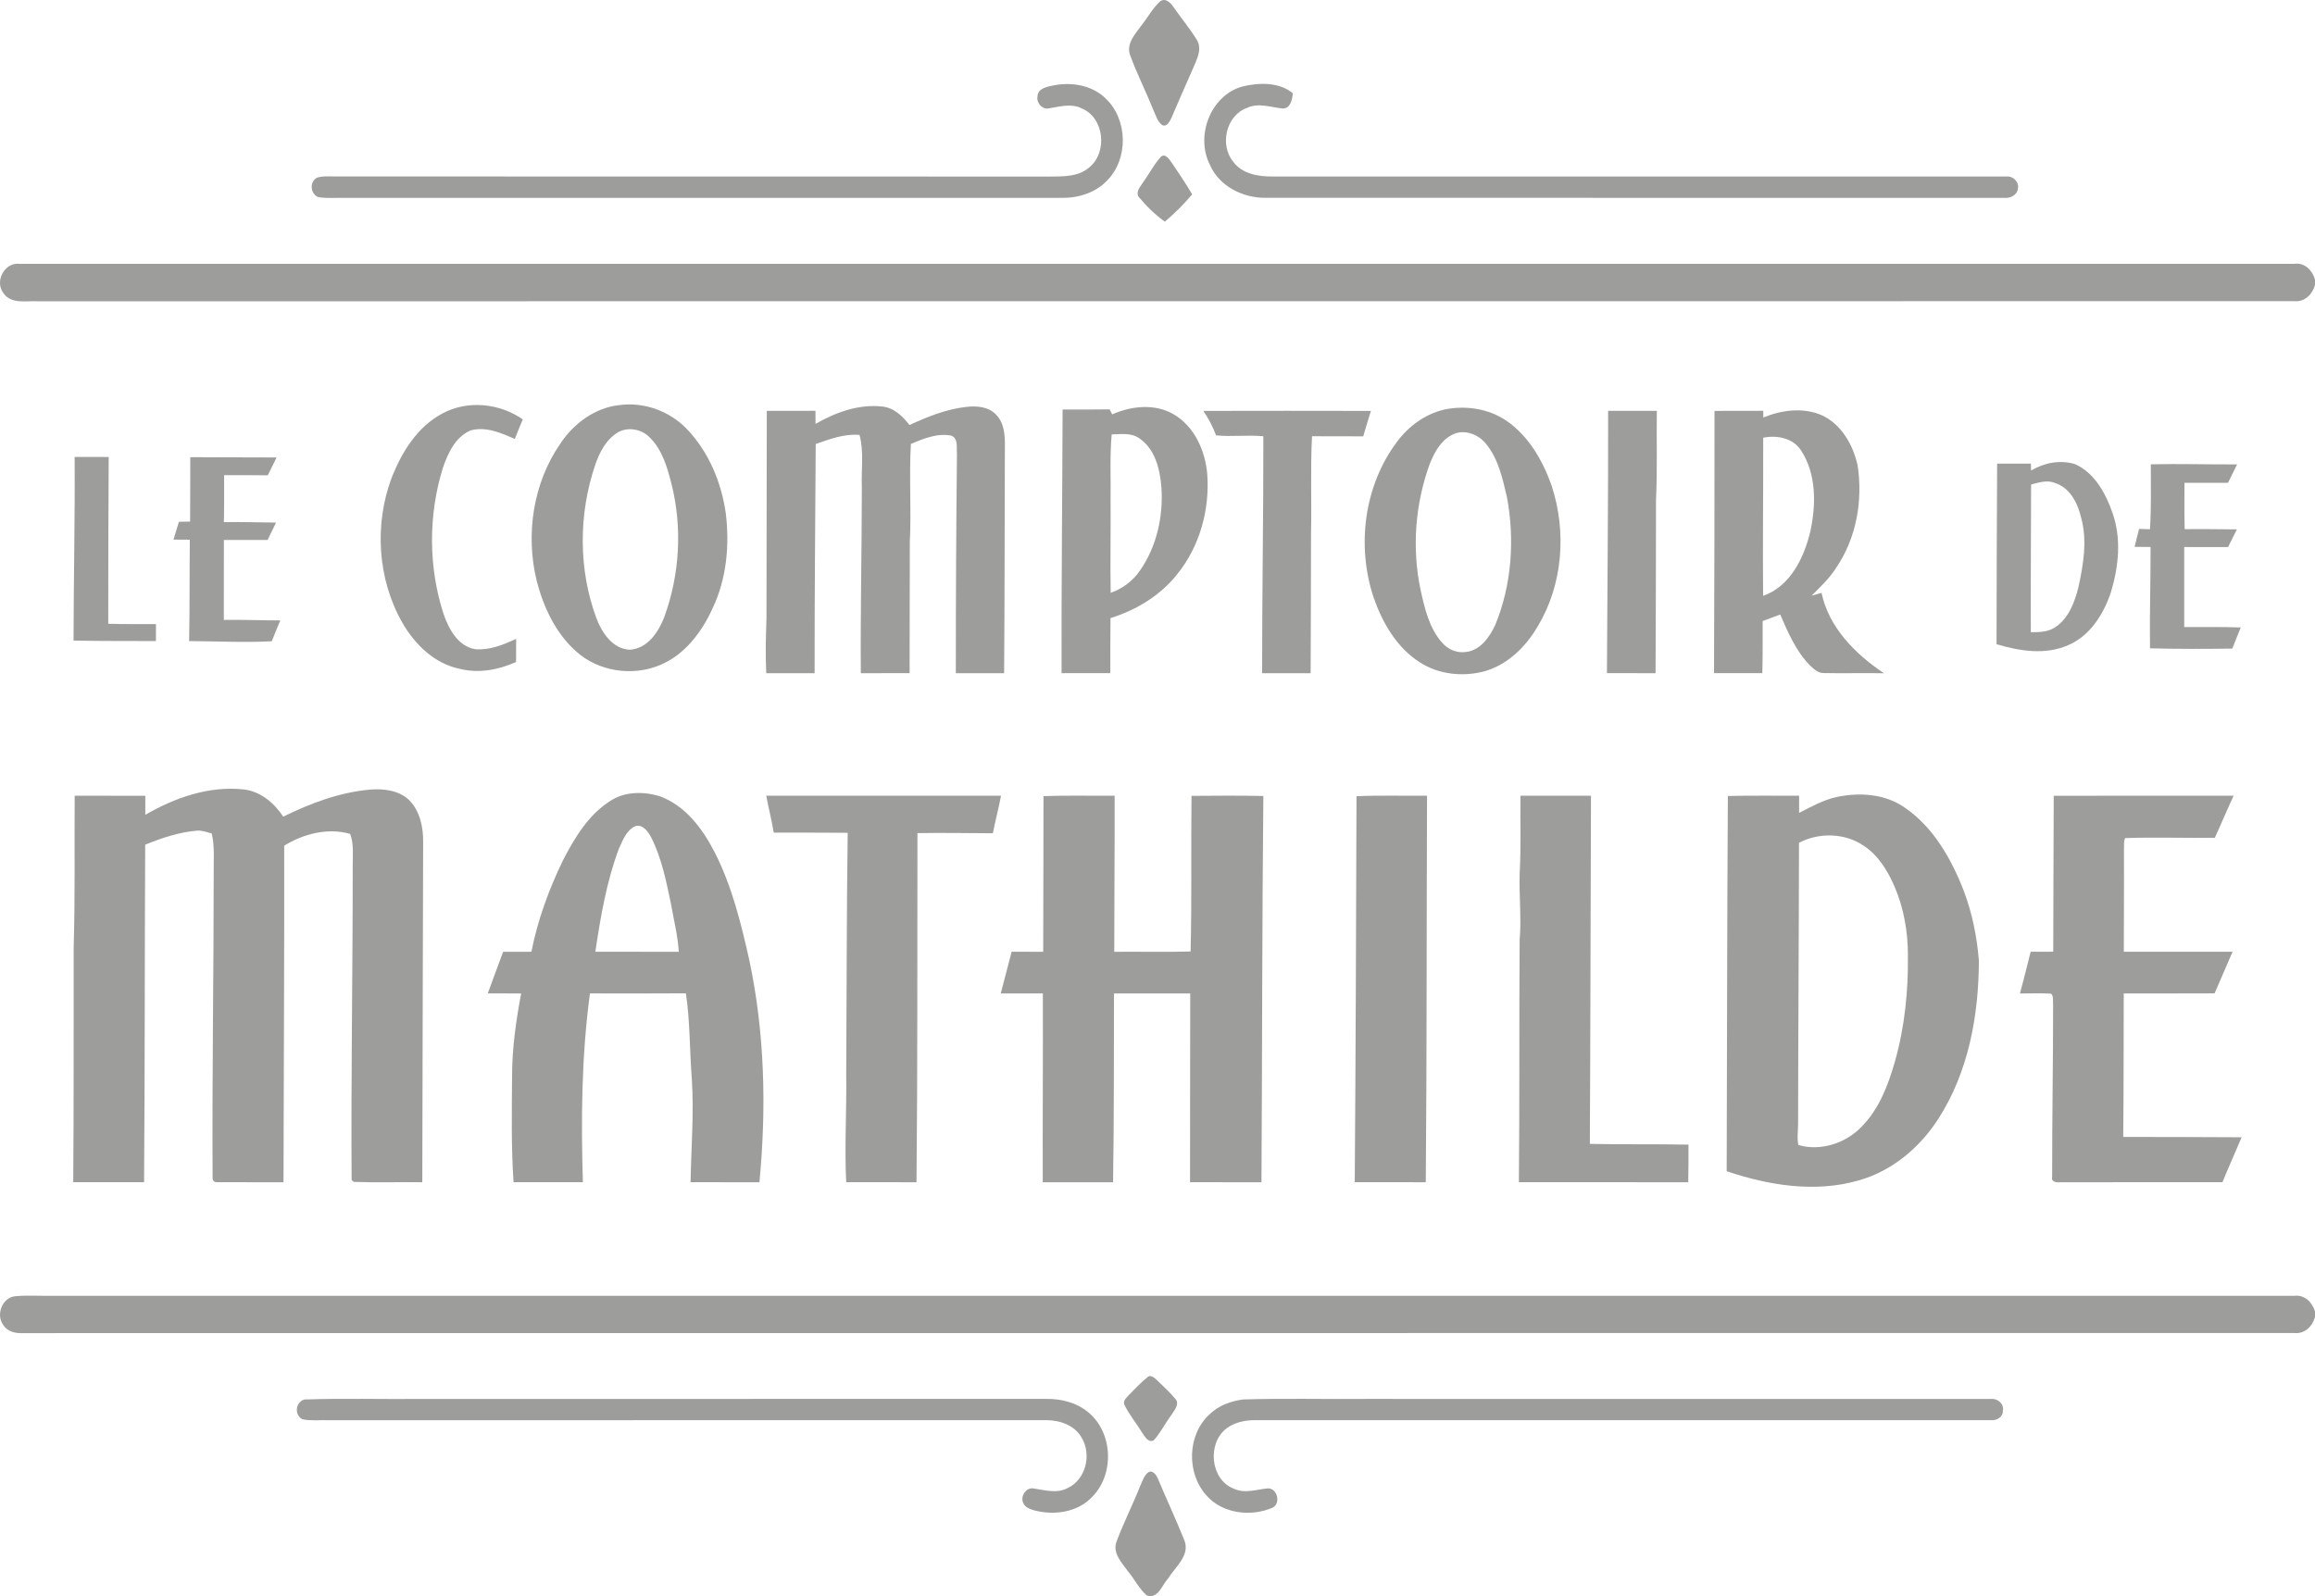 <?xml version="1.0" encoding="UTF-8"?>
<svg xmlns="http://www.w3.org/2000/svg" id="Calque_1" width="226.203" height="156" version="1.1" viewBox="0 0 226.203 156">
  <defs>
    <style>
      .st0 {
        fill: #9d9d9c;
      }
    </style>
  </defs>
  <path class="st0" d="M113.342.143c.538-.412,1.066.158,1.355.591.747,1.089,1.614,2.097,2.29,3.233.483.897-.06,1.87-.412,2.708-.727,1.616-1.413,3.248-2.122,4.87-.171.324-.432.9-.895.679-.468-.349-.613-.953-.852-1.453-.724-1.81-1.611-3.555-2.283-5.385-.39-1.101.47-2.026,1.066-2.846.636-.782,1.111-1.704,1.853-2.396Z"></path>
  <path class="st0" d="M102.921,8.353c1.78-.367,3.816-.028,5.139,1.295,2.139,2.051,2.217,5.845.143,7.969-1.119,1.207-2.811,1.742-4.427,1.722-23.382,0-46.765-.003-70.147,0-.84-.013-1.684.063-2.519-.07-.804-.297-.892-1.541-.108-1.916.684-.194,1.415-.08,2.119-.106,23.131.013,46.264-.005,69.398.01,1.335-.013,2.851.045,3.919-.9,1.815-1.481,1.466-4.872-.762-5.772-1.016-.503-2.117-.166-3.163,0-.661.173-1.277-.548-1.134-1.177.03-.777.938-.935,1.541-1.056Z"></path>
  <path class="st0" d="M121.444,8.444c1.596-.38,3.55-.432,4.88.671-.055.591-.204,1.443-.943,1.493-1.169-.103-2.383-.603-3.525-.065-2.066.729-2.703,3.623-1.353,5.274.887,1.192,2.474,1.446,3.864,1.435,23.895,0,47.788-.005,71.681.003.651-.088,1.285.551,1.119,1.207-.08.644-.792.948-1.378.877-24.046-.005-48.092.005-72.136-.005-2.232.023-4.563-1.154-5.455-3.276-1.405-2.828.116-6.785,3.246-7.615Z"></path>
  <path class="st0" d="M113.432,15.332c.4-.39.797.214,1.016.505.694,1.043,1.41,2.074,2.041,3.158-.809.965-1.712,1.85-2.665,2.672-.965-.691-1.825-1.531-2.579-2.446-.299-.563.277-1.081.535-1.539.573-.767.99-1.654,1.652-2.351Z"></path>
  <path class="st0" d="M.339,28.656c-.903-1.161.121-3.075,1.606-2.866,74.084-.005,148.168.005,222.249-.005.996-.141,1.762.644,2.009,1.544v.513c-.224.903-1.006,1.682-1.984,1.596-73.501.013-147.001-.003-220.499.01-1.134-.063-2.625.312-3.381-.792Z"></path>
  <path class="st0" d="M43.215,40.419c2.459-1.34,5.601-1.011,7.869.571-.274.631-.53,1.272-.779,1.916-1.342-.598-2.843-1.252-4.332-.835-1.483.639-2.215,2.237-2.705,3.68-1.428,4.613-1.413,9.679.078,14.274.513,1.466,1.413,3.153,3.102,3.427,1.393.113,2.743-.435,3.985-1.013.003.754,0,1.506-.008,2.263-1.717.772-3.665,1.136-5.516.664-2.464-.505-4.389-2.393-5.601-4.515-2.426-4.256-2.748-9.596-1.038-14.164.988-2.494,2.504-4.978,4.945-6.267Z"></path>
  <path class="st0" d="M60.533,39.592c2.439-.329,4.973.618,6.647,2.408,2.089,2.215,3.308,5.161,3.736,8.153.385,3.14.085,6.433-1.292,9.312-1.046,2.305-2.703,4.513-5.096,5.521-2.7,1.151-6.049.659-8.236-1.322-2.006-1.785-3.185-4.319-3.846-6.881-1.116-4.54-.365-9.583,2.323-13.45,1.305-1.958,3.379-3.494,5.765-3.741ZM60.398,42.246c-1.164.691-1.818,1.956-2.24,3.195-1.637,4.807-1.647,10.209.116,14.981.541,1.423,1.586,3.002,3.263,3.082,1.735-.103,2.808-1.73,3.374-3.203,1.506-4.133,1.777-8.716.706-12.99-.417-1.642-.915-3.394-2.177-4.601-.782-.777-2.072-1.006-3.042-.465Z"></path>
  <path class="st0" d="M79.685,41.429c1.953-1.116,4.201-1.946,6.486-1.699,1.154.096,2.029.938,2.695,1.813,1.78-.83,3.64-1.566,5.606-1.78.985-.106,2.117-.015,2.841.747.807.802.895,2.014.875,3.087-.028,7.401-.018,14.8-.073,22.201-1.574-.003-3.145-.003-4.719,0-.003-7.145.035-14.284.111-21.426-.06-.598.158-1.516-.553-1.792-1.37-.277-2.708.297-3.949.804-.184,3.175.053,6.348-.103,9.52.005,4.296-.033,8.593-.023,12.889-1.589.005-3.175.003-4.764.003-.05-6.056.096-12.11.098-18.166-.073-1.704.224-3.452-.226-5.121-1.488-.138-2.901.412-4.281.885-.045,7.466-.118,14.935-.108,22.404-1.576-.003-3.153-.005-4.726,0-.088-1.785-.043-3.57.023-5.355,0-6.763.03-13.525.03-20.288,1.584.003,3.17.008,4.756-.005.003.425.003.852.005,1.28Z"></path>
  <path class="st0" d="M108.673,40.502c1.878-.837,4.176-1.078,6.016-.005,2.046,1.202,3.1,3.603,3.278,5.898.239,3.444-.744,7.014-2.931,9.716-1.644,2.089-4.007,3.517-6.529,4.301-.018,1.792-.015,3.587-.015,5.38-1.589.005-3.178.003-4.764.003-.02-8.59.075-17.18.101-25.773,1.531,0,3.062.013,4.596-.013.06.123.186.37.249.493ZM108.625,42.457c-.191,2.134-.08,4.279-.108,6.418.023,3.022-.043,6.046.008,9.068,1.154-.407,2.172-1.161,2.861-2.177,1.642-2.351,2.295-5.312,2.097-8.15-.141-1.742-.611-3.731-2.149-4.766-.787-.578-1.8-.41-2.708-.392Z"></path>
  <path class="st0" d="M141.113,40.029c2.074-.43,4.334-.106,6.099,1.104,2.175,1.503,3.54,3.897,4.402,6.343,1.473,4.487,1.104,9.654-1.355,13.734-1.146,1.973-2.891,3.708-5.121,4.377-2.142.596-4.56.357-6.441-.877-2.235-1.438-3.625-3.856-4.48-6.315-1.679-5.043-.935-10.928,2.285-15.209,1.124-1.528,2.748-2.715,4.611-3.155ZM141.85,42.515c-1.084.573-1.702,1.72-2.144,2.816-1.43,3.929-1.765,8.261-.892,12.356.4,1.795.835,3.703,2.089,5.116.566.671,1.458,1.053,2.338.92,1.42-.156,2.325-1.478,2.876-2.672,1.599-3.912,1.898-8.296,1.136-12.437-.427-1.818-.835-3.751-2.046-5.229-.772-.97-2.21-1.501-3.356-.87Z"></path>
  <path class="st0" d="M117.585,40.162c5.455-.013,10.913-.013,16.368,0-.249.827-.515,1.649-.747,2.484-1.669.005-3.336-.01-5.005-.01-.168,3.17-.025,6.348-.098,9.518,0,4.55-.023,9.098-.038,13.646-1.581-.01-3.163-.003-4.741-.005-.005-7.72.131-15.436.121-23.156-1.541-.151-3.085.07-4.621-.088-.317-.845-.734-1.644-1.239-2.388Z"></path>
  <path class="st0" d="M157.132,40.155c1.586.003,3.173.003,4.759,0-.038,2.909.058,5.82-.08,8.728-.005,5.636-.013,11.275-.043,16.914-1.584-.005-3.168,0-4.751-.005.038-8.545.133-17.09.116-25.637Z"></path>
  <path class="st0" d="M167.53,40.16c1.586-.008,3.175.003,4.761-.008,0,.163.003.49.005.656,1.77-.727,3.844-1.011,5.654-.251,1.956.867,3.112,2.906,3.56,4.922.523,3.414-.106,7.062-2.051,9.95-.661,1.056-1.564,1.921-2.444,2.79l.973-.272c.706,3.381,3.321,6.006,6.104,7.856-1.968-.038-3.939.023-5.908-.02-.543.005-.955-.4-1.325-.742-1.368-1.39-2.149-3.215-2.909-4.98-.573.216-1.146.427-1.717.639-.008,1.699.018,3.396-.033,5.093h-4.719c.04-8.545.045-17.09.048-25.635ZM172.286,42.782c.013,5.154-.055,10.305-.01,15.456,2.682-.94,4.02-3.766,4.628-6.35.551-2.594.583-5.558-.915-7.854-.779-1.227-2.363-1.528-3.703-1.252Z"></path>
  <path class="st0" d="M7.293,44.662c1.109,0,2.22-.003,3.328.003-.033,5.433-.045,10.868-.045,16.301,1.554.045,3.11.028,4.663.028-.003.553-.003,1.106-.003,1.662-2.682-.013-5.367.008-8.05-.048.01-5.983.146-11.961.106-17.945Z"></path>
  <path class="st0" d="M18.593,44.685c2.811-.005,5.624.033,8.434.025-.282.583-.568,1.166-.862,1.745-1.423-.015-2.843-.018-4.266-.015-.003,1.531.015,3.059-.023,4.59,1.697-.018,3.396.023,5.096.045-.272.568-.548,1.134-.825,1.702-1.423-.008-2.846-.003-4.269-.005.003,2.607-.008,5.211-.008,7.818,1.843-.028,3.683.043,5.523.048-.282.676-.573,1.35-.837,2.036-2.692.146-5.385-.005-8.077-.015.07-3.303.028-6.607.07-9.91-.533-.005-1.066-.008-1.599-.01.178-.581.357-1.161.533-1.742.365-.005.729-.013,1.094-.018-.003-2.099.025-4.196.015-6.295Z"></path>
  <path class="st0" d="M198.462,45.987c1.287-.769,2.873-1.071,4.321-.613,1.908.875,2.982,2.871,3.638,4.769.88,2.499.596,5.237-.156,7.728-.706,2.134-2.021,4.254-4.161,5.179-2.227.993-4.764.588-7.019-.088.015-5.883.02-11.765.058-17.648,1.099.005,2.197.005,3.298,0l.02.674ZM198.462,47.355c.003,4.812-.053,9.623-.028,14.435.837.01,1.735-.02,2.446-.525,1.267-.87,1.83-2.408,2.2-3.839.483-2.212.887-4.553.284-6.783-.324-1.42-1.081-2.971-2.569-3.439-.769-.319-1.576-.043-2.333.151Z"></path>
  <path class="st0" d="M210.162,45.381c2.811-.065,5.619.023,8.429.01-.297.601-.593,1.199-.89,1.8-1.418-.008-2.836-.005-4.254-.005.003,1.511-.018,3.024.02,4.535,1.699-.03,3.401.013,5.103.02-.287.576-.576,1.151-.862,1.727-1.428-.005-2.856-.003-4.284-.003.008,2.607.005,5.214,0,7.821,1.843.013,3.683-.03,5.526.04-.277.689-.561,1.375-.827,2.066-2.682.038-5.362.043-8.042-.025-.045-3.303.063-6.604.055-9.905-.52-.008-1.041-.013-1.556-.015.133-.588.282-1.172.437-1.752.349.008.704.02,1.061.03.136-2.112.075-4.231.083-6.345Z"></path>
  <path class="st0" d="M14.196,79.641c2.901-1.689,6.272-2.863,9.671-2.479,1.619.211,2.934,1.33,3.809,2.655,2.662-1.31,5.496-2.376,8.47-2.642,1.345-.111,2.853.063,3.861,1.051,1.033,1.076,1.36,2.635,1.34,4.083-.023,11.082-.068,22.161-.083,33.24-2.232-.033-4.467.05-6.697-.033-.053-.043-.158-.131-.209-.173-.068-10.257.113-20.506.106-30.763-.005-1.031.128-2.094-.251-3.077-2.17-.628-4.563-.015-6.443,1.156.018,10.963-.048,21.927-.068,32.89-2.139-.015-4.276.013-6.416-.005-.372.028-.543-.146-.513-.52-.055-9.902.108-19.795.108-29.697-.02-1.292.113-2.602-.194-3.869-.453-.111-.9-.297-1.373-.277-1.78.133-3.484.714-5.128,1.375-.055,10.996-.025,21.995-.108,32.991h-6.923c.063-7.64.033-15.282.043-22.922.148-4.947.065-9.9.098-14.852,2.3,0,4.601-.003,6.901.003v1.868Z"></path>
  <path class="st0" d="M59.563,78.327c1.438-.99,3.344-.996,4.96-.485,2.484.933,4.153,3.193,5.32,5.478,1.679,3.306,2.572,6.936,3.376,10.536,1.511,7.115,1.679,14.468.985,21.693-2.245-.003-4.485-.003-6.727-.003.058-3.369.344-6.74.121-10.111-.216-2.783-.166-5.586-.578-8.351-3.125.028-6.25.01-9.375.01-.825,6.111-.877,12.298-.691,18.452h-6.773c-.239-3.444-.166-6.898-.146-10.345,0-2.725.385-5.43.887-8.102-1.086-.003-2.172,0-3.258-.01.485-1.36,1.001-2.708,1.498-4.063.923,0,1.845,0,2.765-.003.603-3.095,1.702-6.069,3.065-8.904,1.131-2.185,2.454-4.427,4.57-5.792ZM60.471,82.95c-1.209,3.238-1.792,6.665-2.298,10.071,2.718.01,5.435,0,8.153.005-.096-1.584-.495-3.12-.762-4.676-.468-2.23-.915-4.51-1.961-6.554-.302-.538-.825-1.287-1.541-1.041-.867.402-1.212,1.388-1.591,2.195Z"></path>
  <path class="st0" d="M74.873,77.774c7.645-.005,15.292-.003,22.94-.003-.236,1.229-.556,2.441-.797,3.67-2.456-.008-4.912-.058-7.371-.013-.023,11.373.02,22.751-.091,34.124-2.29-.015-4.58-.008-6.871-.005-.171-3.532.055-7.069.003-10.604.05-7.849.035-15.7.143-23.548-2.408-.018-4.817-.015-7.225-.018-.194-1.212-.513-2.398-.732-3.605Z"></path>
  <path class="st0" d="M101.963,77.811c2.315-.083,4.633-.023,6.951-.04.013,5.086-.038,10.169-.038,15.255,2.486-.023,4.975.04,7.461-.028.123-5.066.028-10.141.088-15.212,2.34-.018,4.681-.04,7.019.013-.126,12.582-.108,25.165-.184,37.75-2.325-.005-4.653-.003-6.979-.003-.013-6.149.023-12.301.02-18.45-2.481.003-4.965,0-7.449.003-.015,6.149.003,12.301-.091,18.45-2.29-.003-4.58-.005-6.871,0-.02-6.152.03-12.303.01-18.455-1.373.005-2.745,0-4.118.005.37-1.355.704-2.723,1.066-4.08,1.028.01,2.056.008,3.085.008-.005-5.071.038-10.144.028-15.214Z"></path>
  <path class="st0" d="M132.546,77.819c2.295-.098,4.596-.028,6.893-.048-.053,12.592-.015,25.185-.123,37.777-2.315-.003-4.628-.003-6.941-.003.093-12.575.133-25.152.171-37.727Z"></path>
  <path class="st0" d="M148.57,77.771h6.888c-.043,11.343-.05,22.686-.111,34.029,3.213.073,6.426.008,9.636.073,0,1.224.008,2.449-.023,3.675-5.516-.003-11.031-.003-16.547-.003.078-7.894.018-15.788.075-23.681.189-2.18-.073-4.362.005-6.541.136-2.516.045-5.035.075-7.552Z"></path>
  <path class="st0" d="M168.832,77.799c2.32-.06,4.641-.013,6.964-.028-.008.558-.008,1.119-.003,1.679,1.177-.603,2.351-1.254,3.653-1.551,2.24-.473,4.729-.322,6.657,1.026,2.818,1.921,4.57,5.028,5.78,8.143.827,2.182,1.29,4.495,1.478,6.818-.015,5.355-1.016,10.898-3.962,15.461-1.813,2.836-4.573,5.144-7.851,6.044-4.231,1.199-8.739.465-12.831-.918.043-12.223.038-24.448.116-36.674ZM175.783,82.372c-.01,9.121-.078,18.241-.088,27.362.013.722-.133,1.461.03,2.175,2.144.634,4.611-.161,6.147-1.76,1.742-1.742,2.637-4.118,3.298-6.446.943-3.346,1.297-6.84,1.254-10.312.01-2.288-.392-4.596-1.29-6.705-.669-1.554-1.591-3.087-3.037-4.03-1.84-1.257-4.359-1.307-6.315-.284Z"></path>
  <path class="st0" d="M200.674,77.779c5.86-.02,11.718,0,17.578-.008-.636,1.36-1.209,2.75-1.84,4.115-2.919.03-5.84-.07-8.756.025-.181.337-.085.767-.121,1.144.02,3.321-.013,6.644-.013,9.965,3.542.008,7.084.008,10.627,0-.586,1.355-1.166,2.715-1.757,4.068-2.959.018-5.918.003-8.877.01-.015,4.673-.005,9.349-.05,14.023,3.856-.008,7.713.023,11.569.033-.616,1.468-1.275,2.916-1.873,4.389-5.279.01-10.556-.005-15.833.008-.365.038-.928-.008-.809-.528-.01-5.624.101-11.247.093-16.874-.045-.344.083-.767-.199-1.031-1.013-.063-2.029-.013-3.042-.018.375-1.355.701-2.72,1.048-4.078.734.003,1.471,0,2.207-.005-.003-5.078.045-10.159.048-15.24Z"></path>
  <path class="st0" d="M.291,129.456c-.699-.998-.058-2.632,1.179-2.765,1.166-.108,2.343-.025,3.512-.043,73.078.003,146.154,0,219.23,0,.98-.116,1.732.646,1.991,1.531v.52c-.221.918-1.006,1.689-1.999,1.589-74.006.01-148.012-.005-222.018.008-.716.033-1.516-.173-1.896-.84Z"></path>
  <path class="st0" d="M112.105,134.629c.314-.352.709.058.955.274.636.626,1.312,1.222,1.87,1.923.284.523-.209,1.026-.458,1.451-.611.812-1.058,1.745-1.742,2.499-.53.264-.85-.352-1.099-.704-.566-.928-1.272-1.772-1.752-2.745-.201-.39.176-.694.4-.953.596-.593,1.156-1.232,1.825-1.745Z"></path>
  <path class="st0" d="M29.737,136.784c3.804-.136,7.625-.015,11.436-.055,20.368-.003,40.734.003,61.102-.005,1.395-.008,2.841.339,3.949,1.219,2.527,1.951,2.728,6.111.493,8.359-1.43,1.534-3.761,1.835-5.709,1.305-.397-.123-.845-.287-1.018-.696-.332-.641.279-1.586,1.018-1.428,1.081.153,2.253.515,3.286-.03,1.818-.817,2.406-3.328,1.375-4.97-.676-1.182-2.102-1.674-3.399-1.677-23.377,0-46.757-.003-70.137.003-.857-.028-1.732.083-2.577-.091-.822-.42-.694-1.677.181-1.933Z"></path>
  <path class="st0" d="M121.489,136.779c3.977-.126,7.962-.015,11.941-.053,20.371.005,40.741-.005,61.112.005.649-.075,1.31.485,1.161,1.169.015.611-.621.965-1.169.903-23.968.003-47.936.005-71.904,0-.978,0-1.996.211-2.788.809-1.901,1.448-1.596,4.995.706,5.885,1.078.518,2.245.065,3.359-.028.93.008,1.267,1.511.415,1.898-2.107.905-4.877.578-6.438-1.207-1.978-2.18-1.88-5.94.314-7.937.88-.862,2.089-1.29,3.291-1.446Z"></path>
  <path class="st0" d="M112.12,143.971c.432-.42.88.178,1.026.563.842,2.006,1.765,3.982,2.577,6.003.591,1.483-.882,2.599-1.579,3.733-.601.634-.973,2.041-2.089,1.667-.754-.656-1.194-1.594-1.835-2.353-.591-.837-1.534-1.767-1.129-2.891.689-1.845,1.586-3.605,2.31-5.438.216-.437.342-.955.719-1.285Z"></path>
</svg>
